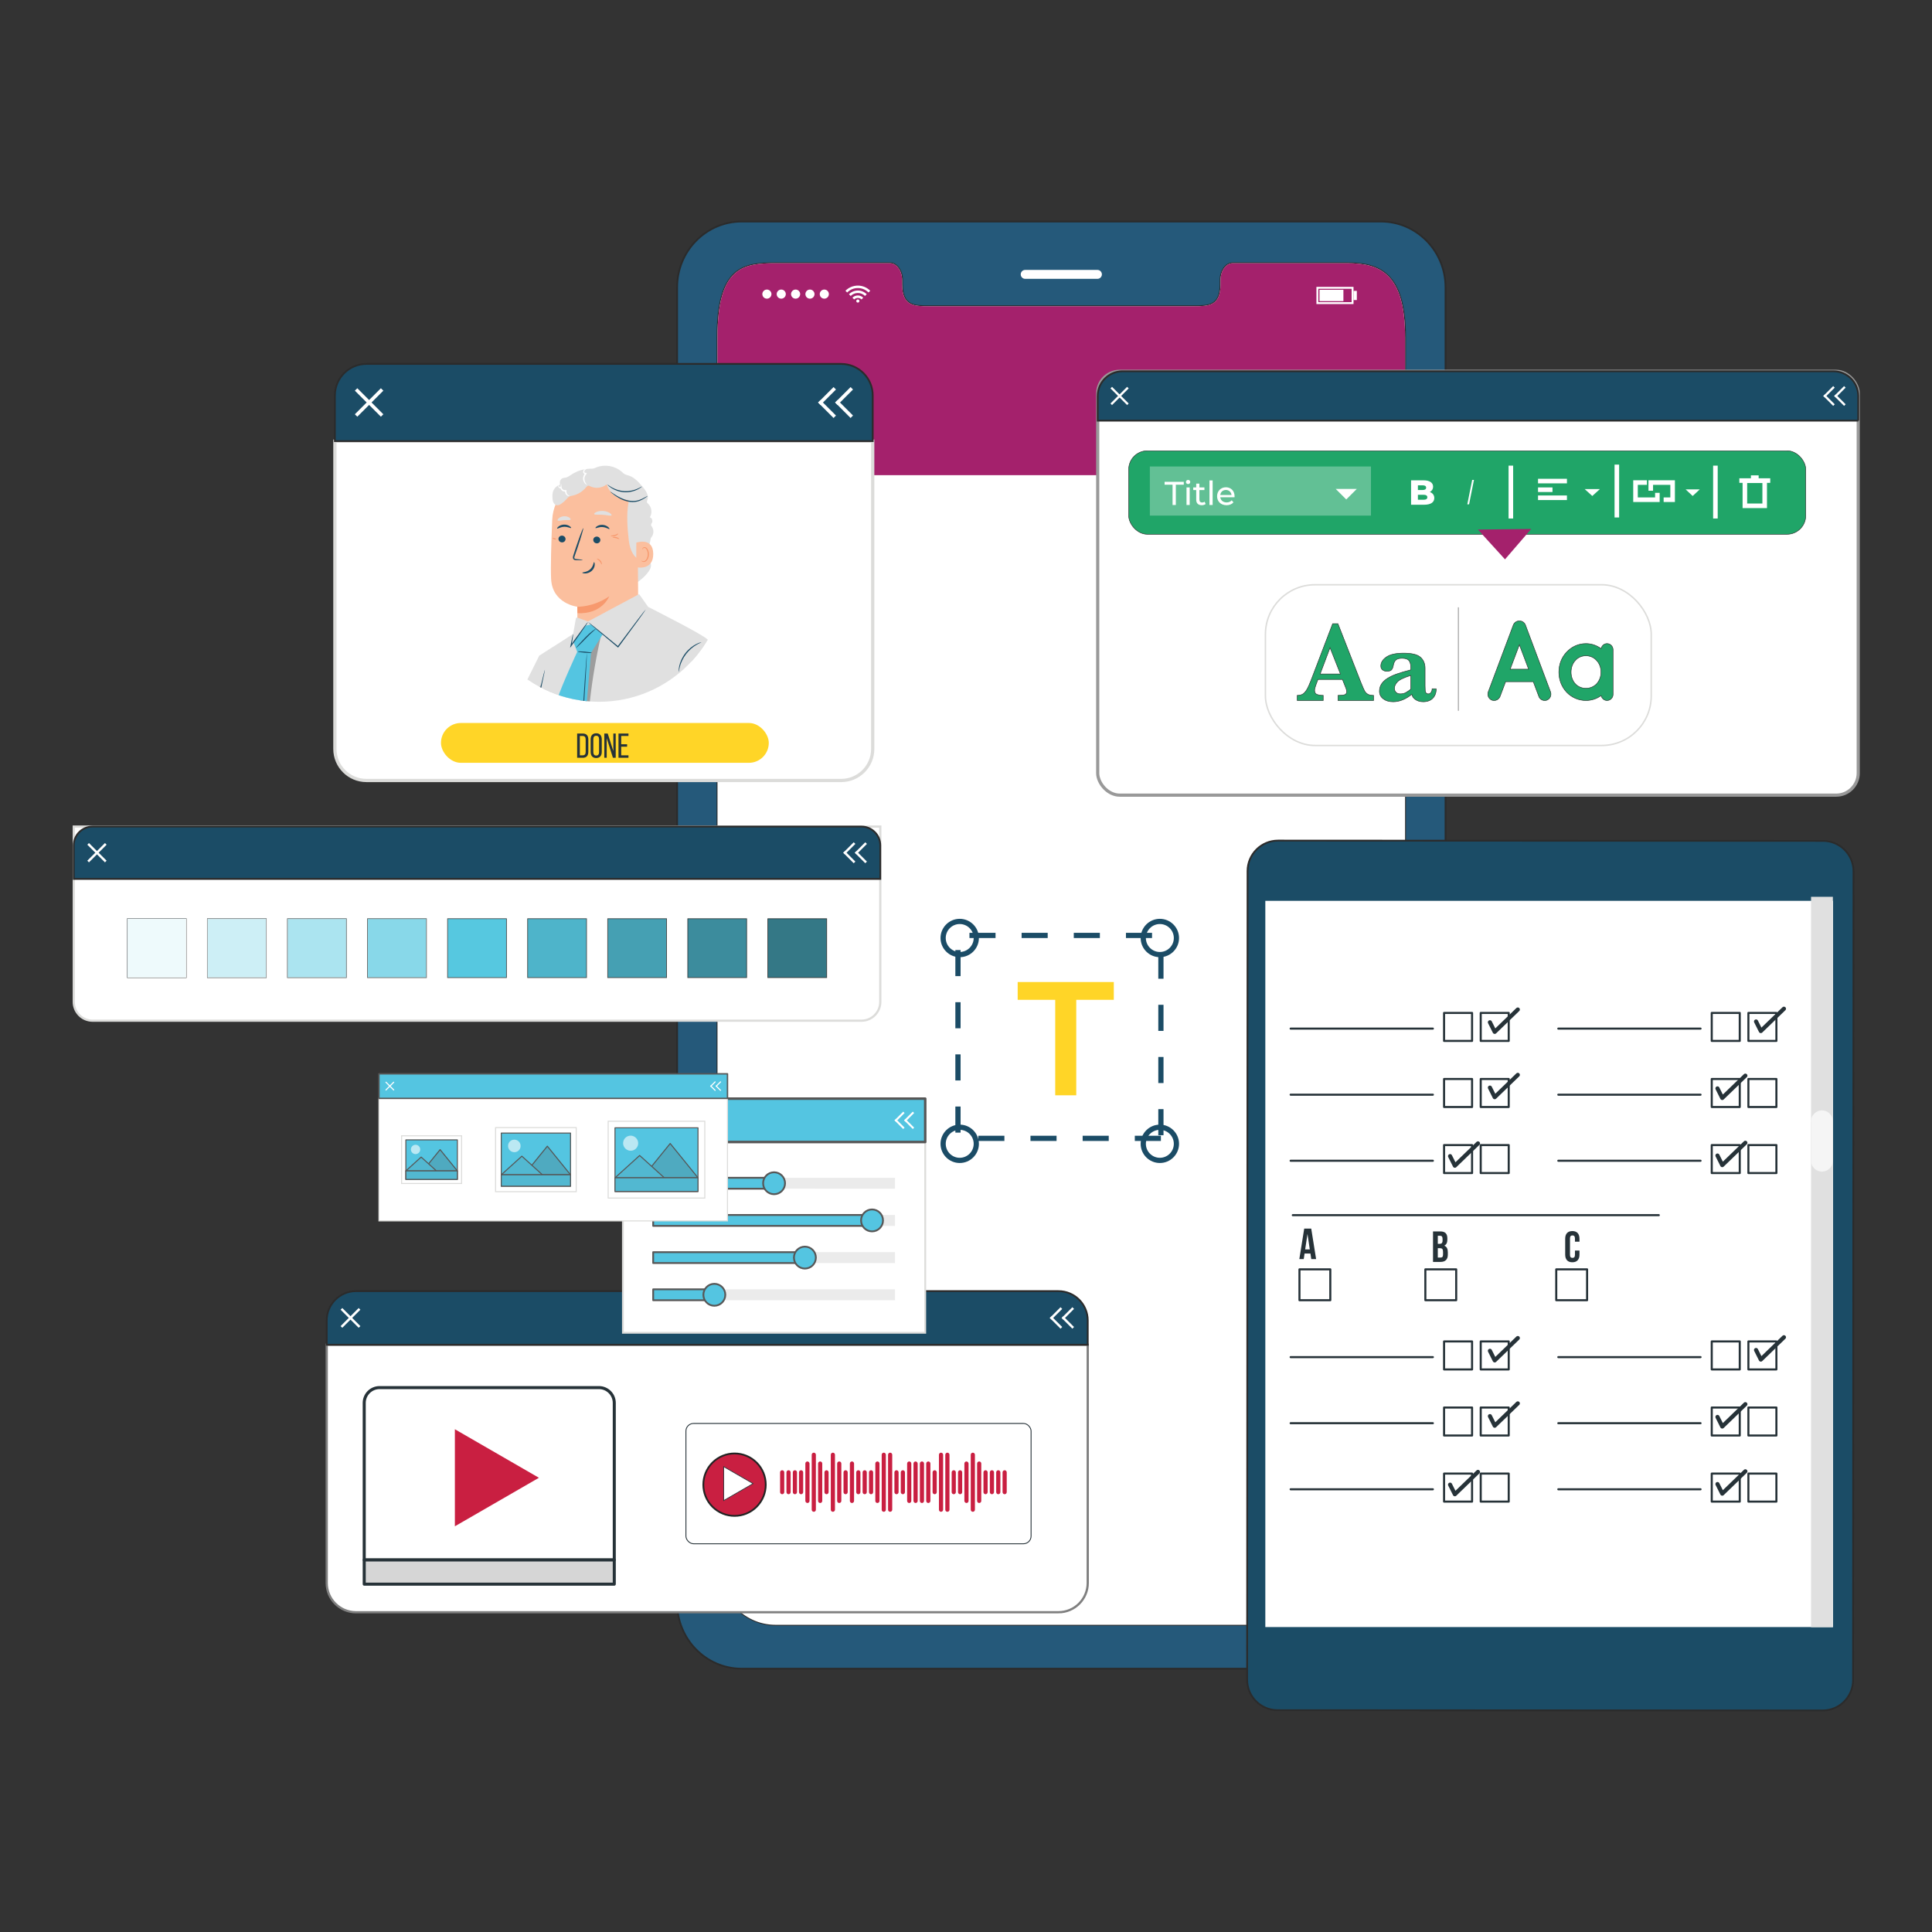 <svg xmlns="http://www.w3.org/2000/svg" viewBox="0 0 1000 1000">
  <rect x="0" y="0" width="1000" height="1000" fill="#333333" stroke="none"/>
  <defs>
    <clipPath id="a">
      <circle cx="310.077" cy="297.983" r="65.258" fill="none"/>
    </clipPath>
  </defs>
  <path fill="#25597a" stroke="#2b2b2b" stroke-miterlimit="10" stroke-width=".923" d="M714.708 114.658H383.935c-18.47 0-33.457 15.241-33.457 34.083v680.897c0 18.802 14.987 34.083 33.457 34.083h330.773c18.47 0 33.496-15.281 33.496-34.083V148.741c0-18.842-15.026-34.083-33.496-34.083Zm12.561 693.928c0 17.922-13.422 32.42-29.974 32.42H401.387c-16.591 0-30.013-14.498-30.013-32.42V174.548c0-36.509 13.422-38.29 30.013-38.29h59.283c3.444 0 6.261 3.913 6.261 8.765v2.094c0 11.368 6.222 11.407 13.852 11.407h137.075c7.709 0 13.891-.039 13.891-11.407v-2.094c0-4.852 2.778-8.765 6.281-8.765h59.264c16.552 0 29.974 4.852 29.974 38.29v634.037Z"/>
  <path fill="#fff" d="M727.269 174.548v634.037c0 17.922-13.422 32.42-29.974 32.42H401.387c-16.591 0-30.013-14.498-30.013-32.42V174.548c0-36.509 13.422-38.29 30.013-38.29h59.283c3.444 0 6.261 3.913 6.261 8.765v2.094c0 11.368 6.222 11.407 13.852 11.407h137.075c7.709 0 13.891-.039 13.891-11.407v-2.094c0-4.852 2.778-8.765 6.281-8.765h59.264c16.552 0 29.974 4.852 29.974 38.29Z"/>
  <path fill="#a4216c" d="M727.269 174.548v71.403H371.374v-71.403c0-36.509 13.422-38.29 30.013-38.29h59.283c3.444 0 6.261 3.913 6.261 8.765v2.094c0 11.368 6.222 11.407 13.852 11.407h137.075c7.709 0 13.891-.039 13.891-11.407v-2.094c0-4.852 2.778-8.765 6.281-8.765h59.264c16.552 0 29.974 4.852 29.974 38.29Z"/>
  <g fill="#fff">
    <path d="M450.434 150.499c-.191.19-.382.379-.573.569-.108.108-.216.217-.325.326-1.539-1.493-3.37-2.289-5.515-2.29-2.145 0-3.976.794-5.527 2.296-.102-.106-.204-.216-.309-.323-.187-.19-.376-.379-.565-.568-.005-.005-.011-.007-.017-.01v-.014c.014-.012.029-.022.042-.034.241-.214.476-.436.724-.641.514-.424 1.077-.774 1.675-1.067.707-.347 1.445-.604 2.22-.746.366-.067.739-.102 1.109-.147.126-.015.946-.018.971-.016.252.019.505.03.756.057.699.076 1.377.245 2.036.486.478.175.936.391 1.378.644.466.268.906.572 1.315.921.206.176.403.362.605.544v.014Z"/>
    <path d="M440.312 153.194c-.303-.3-.599-.595-.905-.898 1.031-1.012 2.249-1.655 3.682-1.849 2.141-.29 3.979.361 5.538 1.836-.308.306-.606.604-.909.905-1.024-.994-2.257-1.531-3.702-1.53-1.443 0-2.673.537-3.705 1.536Z"/>
    <path d="M446.814 154.097c-.299.298-.597.597-.9.899-.522-.506-1.154-.787-1.897-.786-.741 0-1.372.279-1.897.791-.302-.301-.6-.6-.899-.898 1.432-1.501 4.009-1.62 5.594-.006Zm-1.984 1.718c0 .449-.364.813-.813.813s-.813-.364-.813-.813.364-.813.813-.813.813.364.813.813Zm-50.243-3.585c0-1.302 1.056-2.358 2.359-2.358s2.359 1.056 2.359 2.358-1.056 2.359-2.359 2.359-2.359-1.056-2.359-2.359Zm7.429 0c0-1.302 1.056-2.358 2.359-2.358s2.358 1.056 2.358 2.358-1.056 2.359-2.358 2.359-2.359-1.056-2.359-2.359Zm7.429 0c0-1.302 1.056-2.358 2.359-2.358s2.359 1.056 2.359 2.358-1.056 2.359-2.359 2.359-2.359-1.056-2.359-2.359Zm7.43 0c0-1.302 1.056-2.358 2.358-2.358s2.359 1.056 2.359 2.358-1.056 2.359-2.359 2.359-2.358-1.056-2.358-2.359Zm7.429 0c0-1.302 1.056-2.358 2.359-2.358s2.358 1.056 2.358 2.358-1.056 2.359-2.358 2.359-2.359-1.056-2.359-2.359Zm276.273 5.148h-19.201v-8.894h19.201v8.894Zm-18.222-.978h17.244v-6.938h-17.244v6.938Z"/>
    <path d="M682.969 149.995h12.377v5.873h-12.377zm17.62.557h1.708v4.758h-1.708z"/>
  </g>
  <path fill="#fff" d="M568.028 144.326h-37.39c-1.276 0-2.31-1.034-2.31-2.31s1.034-2.309 2.31-2.309h37.39c1.276 0 2.31 1.034 2.31 2.309 0 1.276-1.034 2.31-2.31 2.31Z"/>
  <path fill="#1b4c66" d="M600.881 590.561H587.38v-2.7h13.501v2.7Zm-27.002 0h-13.501v-2.7h13.501v2.7Zm-27.002 0h-13.501v-2.7h13.501v2.7Zm-27.002 0h-13.501v-2.7h13.501v2.7Zm82.356-2.972h-2.7v-13.501h2.7v13.501Zm-105.039-1.347h-2.7v-13.501h2.7v13.501Zm105.039-25.655h-2.7v-13.501h2.7v13.501Zm-105.039-1.347h-2.7v-13.501h2.7v13.501Zm105.039-25.655h-2.7v-13.501h2.7v13.501Zm-105.039-1.347h-2.7v-13.501h2.7v13.501Zm105.039-25.655h-2.7v-13.501h2.7v13.501Zm-105.039-1.347h-2.7v-13.501h2.7v13.501Zm99.098-19.712h-13.501v-2.7h13.501v2.7Zm-27.002 0h-13.501v-2.7h13.501v2.7Zm-27.005 0h-13.498v-2.7h13.498v2.7Zm-26.999 0h-13.501v-2.7h13.501v2.7Z"/>
  <path fill="#1b4c66" d="M496.747 495.446c-5.477 0-9.933-4.456-9.933-9.933s4.456-9.933 9.933-9.933 9.933 4.456 9.933 9.933-4.456 9.933-9.933 9.933Zm0-17.166c-3.987 0-7.233 3.245-7.233 7.233s3.246 7.233 7.233 7.233 7.233-3.245 7.233-7.233-3.246-7.233-7.233-7.233Zm103.59 17.166c-5.477 0-9.933-4.456-9.933-9.933s4.456-9.933 9.933-9.933 9.933 4.456 9.933 9.933-4.456 9.933-9.933 9.933Zm0-17.166c-3.987 0-7.233 3.245-7.233 7.233s3.246 7.233 7.233 7.233 7.233-3.245 7.233-7.233-3.246-7.233-7.233-7.233Zm-103.59 123.691c-5.477 0-9.933-4.456-9.933-9.933s4.456-9.933 9.933-9.933 9.933 4.456 9.933 9.933-4.456 9.933-9.933 9.933Zm0-17.167c-3.987 0-7.233 3.246-7.233 7.233s3.246 7.233 7.233 7.233 7.233-3.246 7.233-7.233-3.246-7.233-7.233-7.233Zm103.59 17.167c-5.477 0-9.933-4.456-9.933-9.933s4.456-9.933 9.933-9.933 9.933 4.456 9.933 9.933-4.456 9.933-9.933 9.933Zm0-17.167c-3.987 0-7.233 3.246-7.233 7.233s3.246 7.233 7.233 7.233 7.233-3.246 7.233-7.233-3.246-7.233-7.233-7.233Z"/>
  <path fill="#ffd527" d="M546.181 517.508h-19.434v-9.216h49.756v9.216h-19.434v49.418h-10.888v-49.418Z"/>
  <rect width="393.649" height="219.385" x="568.17" y="192.184" fill="#fff" stroke="#999" stroke-miterlimit="10" stroke-width="1.633" rx="11.415" ry="11.415"/>
  <path fill="#1b4c66" stroke="#2b2b2b" stroke-miterlimit="10" stroke-width=".923" d="M961.819 217.733H568.17v-12.775c0-7.055 5.719-12.774 12.774-12.774h368.1c7.055 0 12.774 5.719 12.774 12.774v12.775Z"/>
  <g fill="#fff">
    <path d="m583.396 209.651-8.617-8.617.81-.806 8.617 8.618-.81.805z"/>
    <path d="m575.589 209.651-.81-.805 8.617-8.618.81.806-8.617 8.617zm368.154-4.688.806-.806 5.114 5.116-.806.806z"/>
    <path d="m943.736 204.954 5.114-5.115.806.805-5.114 5.115zm5.646.01.806-.806 5.114 5.116-.806.806z"/>
    <path d="m949.379 204.958 5.112-5.117.806.806-5.112 5.117z"/>
  </g>
  <g stroke-miterlimit="10">
    <rect width="199.695" height="83.194" x="654.984" y="302.664" fill="#fff" stroke="#dcdcda" stroke-width=".751" rx="25.67" ry="25.67"/>
    <path fill="#20a568" stroke="#2b2b2b" stroke-width=".264" d="M710.945 362.579h-18.381v-2.647c1.552 0 2.684-.109 3.394-.331.709-.22 1.064-.742 1.064-1.567 0-.575-.115-1.161-.345-1.755l-1.841-4.602h-12.657l-.949 2.53c-.537 1.42-.804 2.446-.804 3.079 0 1.151.445 1.879 1.337 2.185.892.308 1.932.46 3.122.46v2.647h-13.434v-2.647c1.073 0 1.985-.201 2.732-.603.748-.403 1.463-1.165 2.144-2.287.68-1.122 1.414-2.709 2.201-4.76l11.247-29.457h2.733l11.88 30.376c.863 2.149 1.496 3.601 1.897 4.359.403.758.96 1.342 1.669 1.755.709.412 1.706.617 2.992.617v2.647ZM693.8 348.857l-5.379-13.606-5.12 13.606H693.8Zm49.593 7.652c0 1.457-.298 2.699-.892 3.725-.594 1.027-1.395 1.784-2.401 2.273-1.007.489-2.144.734-3.409.734-1.611 0-2.953-.378-4.027-1.136-1.075-.757-1.716-1.663-1.928-2.718-3.202 2.569-6.425 3.854-9.666 3.854-2.07 0-3.768-.503-5.091-1.511-1.323-1.007-1.984-2.335-1.984-3.984 0-1.362.354-2.594 1.063-3.697.709-1.102 1.751-2.084 3.122-2.948 1.371-.863 3.005-1.626 4.904-2.287 1.899-.662 4.267-1.357 7.105-2.086v-1.639c0-1.362-.321-2.431-.964-3.208-.643-.777-1.827-1.165-3.552-1.165-1.477 0-2.542.308-3.194.921-.652.614-1.083 1.544-1.295 2.791-.152.882-.436 1.606-.847 2.172-.413.565-1.272.847-2.575.847-.806 0-1.515-.23-2.129-.691-.613-.459-.921-1.139-.921-2.041 0-1.784.968-3.338 2.906-4.66 1.936-1.323 4.909-1.985 8.918-1.985 4.218 0 7.12.709 8.701 2.129 1.583 1.418 2.374 3.317 2.374 5.695v9.089c0 1.151.029 1.995.086 2.532.058.537.216.945.475 1.223.259.278.666.417 1.223.417.498 0 .934-.259 1.308-.777s.561-1.141.561-1.87h2.129Zm-13.204.231v-7.134c-3.644 1.151-5.959 2.277-6.947 3.381-.988 1.102-1.482 2.181-1.482 3.235 0 .882.269 1.592.806 2.129.537.537 1.295.806 2.273.806 1.055 0 1.985-.222 2.79-.662.806-.442 1.659-1.026 2.561-1.755Zm63.429-3.882h-14.316l-2.887 7.659c-.529 1.296-1.768 2.061-3.063 2.061-.413 0-.767-.059-1.121-.177-1.708-.647-2.533-2.533-1.944-4.241l13.021-34.702c.529-1.296 1.826-2.121 3.122-2.061 1.355-.059 2.592.765 3.123 2.061l13.019 34.702c.59 1.708-.236 3.594-1.944 4.241-.295.118-.708.177-1.119.177-1.296 0-2.533-.765-3.005-2.061l-2.887-7.659Zm-2.416-6.481-4.772-12.667-4.772 12.667h9.544Zm43.714 1.532v11.546c0 1.709-1.414 3.123-3.123 3.123-1.531 0-2.71-1.119-3.063-2.533-2.238 1.591-4.89 2.533-7.836 2.533-4.007 0-7.482-1.65-10.016-4.301-2.533-2.709-4.007-6.363-4.007-10.368 0-4.065 1.473-7.718 4.007-10.37 2.533-2.71 6.009-4.419 10.016-4.419 2.946 0 5.598 1.003 7.836 2.592.352-1.472 1.532-2.592 3.063-2.592 1.709 0 3.123 1.414 3.123 3.182v11.607Zm-6.245 0c0-2.474-.885-4.596-2.298-6.07-1.414-1.59-3.418-2.415-5.48-2.415-2.12 0-4.124.826-5.48 2.415-1.414 1.473-2.238 3.595-2.238 6.07 0 2.415.824 4.536 2.238 6.068 1.355 1.473 3.359 2.298 5.48 2.298 2.062 0 4.066-.824 5.48-2.298 1.413-1.532 2.298-3.653 2.298-6.068Z"/>
    <path fill="#56c8e0" stroke="#484847" stroke-width=".26" d="M754.831 314.348v53.557"/>
  </g>
  <rect width="350.444" height="43.215" x="584.206" y="233.32" fill="#20a568" stroke="#2b2b2b" stroke-miterlimit="10" stroke-width=".264" rx="9.684" ry="9.684"/>
  <path fill="#fff" d="M595.162 241.447h114.441v25.431H595.162z" opacity=".3"/>
  <path fill="#fff" d="M606.912 250.88h-4.117v-1.493h9.932v1.493h-4.117v10.514h-1.698V250.88Zm6.929-1.39c0-.6.479-1.08 1.114-1.08s1.116.463 1.116 1.046c0 .618-.463 1.098-1.116 1.098-.634 0-1.114-.462-1.114-1.063Zm.292 2.813h1.646v9.091h-1.646v-9.091Zm9.895 8.559c-.498.428-1.253.635-1.989.635-1.836 0-2.883-1.012-2.883-2.847v-4.99h-1.542v-1.356h1.542v-1.989h1.647v1.989h2.608v1.356h-2.608v4.922c0 .977.516 1.526 1.424 1.526.482 0 .943-.154 1.288-.428l.514 1.183Zm1.987-12.195h1.646v12.726h-1.646v-12.726Zm12.966 8.73h-7.376c.206 1.594 1.494 2.659 3.293 2.659 1.065 0 1.957-.36 2.624-1.098l.91 1.063c-.822.96-2.075 1.475-3.585 1.475-2.932 0-4.889-1.938-4.889-4.648 0-2.693 1.938-4.631 4.562-4.631s4.495 1.887 4.495 4.682c0 .138-.018.343-.035.498Zm-7.376-1.183h5.831c-.171-1.527-1.32-2.608-2.916-2.608-1.577 0-2.744 1.064-2.916 2.608Zm59.768-3.141h10.899l-5.449 5.449-5.45-5.449zm51.016 4.71c0 2.185-1.806 3.467-5.201 3.467h-6.825v-12.639h6.463c3.323 0 4.949 1.355 4.949 3.304 0 1.21-.614 2.185-1.697 2.744 1.426.506 2.311 1.59 2.311 3.124Zm-8.487-6.591v2.438h2.457c1.19 0 1.804-.415 1.804-1.227 0-.794-.614-1.21-1.804-1.21h-2.457Zm4.875 6.194c0-.867-.649-1.282-1.876-1.282h-2.999v2.564h2.999c1.227 0 1.876-.416 1.876-1.282Zm23.22-8.98h.922l-2.529 12.639h-.919l2.526-12.639Zm18.834-7.378h2.371v27.356h-2.371zm54.854-.544h2.371v27.356h-2.371zm51.023.544h2.371v27.356h-2.371zm-90.63 6.795h14.965v2.371h-14.965zm0 8.63h14.965v2.371h-14.965zm0-4.164h7.482v2.371h-7.482zm24.141.851h7.903l-3.951 3.576-3.952-3.576zm38.818 6.695h-13.689v-11.243h7.091v2.371h-4.719v6.5h8.945V255.1h2.372v4.735z"/>
  <path fill="#fff" d="M866.931 259.835h-5.836v-2.372h3.465v-6.5h-8.946v3.028h-2.371v-5.399h13.688v11.243zm5.544-6.515h7.305l-3.652 3.395-3.653-3.395z"/>
  <g fill="#fff">
    <path d="M914.587 262.99h-12.625v-15.351h12.625v15.351Zm-10.254-2.371h7.883v-10.608h-7.883v10.608Z"/>
    <path d="M906.275 246.043h4v2.619h-4z"/>
    <path d="M900.278 247.558h15.995v2.371h-15.995z"/>
  </g>
  <path fill="#a4216c" d="m764.949 274.094 14.034 15.423 13.572-15.726-27.606.303z"/>
  <path fill="#1b4c66" stroke="#2b2b2b" stroke-miterlimit="10" stroke-width=".923" d="m943.355 885.342-282.06-.149c-8.722-.004-15.789-7.079-15.784-15.8l.221-418.524c.004-8.722 7.079-15.788 15.8-15.784l282.06.149c8.722.005 15.789 7.079 15.785 15.801l-.221 418.522c-.005 8.722-7.079 15.79-15.802 15.785Z"/>
  <path fill="#fff" d="M654.929 466.268h293.864v375.894H654.929z"/>
  <path fill="#1b4c66" d="M814.372 862.655c-.003 6.646-5.394 12.032-12.041 12.028-6.647-.003-12.032-5.394-12.028-12.041.004-6.646 5.394-12.032 12.041-12.028 6.646.004 12.032 5.395 12.028 12.041Z"/>
  <rect width="94.466" height="4.972" x="755.322" y="448.122" fill="#1b4c66" rx="1.361" ry="1.361"/>
  <circle cx="668.017" cy="479.405" r="3.971" fill="#fff"/>
  <circle cx="680.845" cy="479.405" r="3.971" fill="#fff"/>
  <path fill="#fff" d="M697.643 479.405c0 2.193-1.778 3.971-3.971 3.971s-3.971-1.778-3.971-3.971 1.778-3.971 3.971-3.971 3.971 1.778 3.971 3.971Zm104.822 13.794h76.656v34.561h-76.656z"/>
  <path fill="#e0e0e0" d="M937.4 464.184h11.295v378.055H937.4z"/>
  <path fill="#f5f5f5" d="M943.047 606.448c-3.153 0-5.71-2.556-5.71-5.71v-20.305c0-3.154 2.556-5.71 5.71-5.71s5.71 2.556 5.71 5.71v20.305c0 3.153-2.556 5.71-5.71 5.71Z"/>
  <path fill="#e0e0e0" d="M943.047 606.476c-3.165 0-5.739-2.574-5.739-5.738v-20.305c0-3.164 2.574-5.738 5.739-5.738s5.739 2.574 5.739 5.738v20.305c0 3.164-2.574 5.738-5.739 5.738Zm0-31.726c-3.133 0-5.682 2.549-5.682 5.682v20.305c0 3.133 2.549 5.682 5.682 5.682s5.682-2.549 5.682-5.682v-20.305c0-3.133-2.549-5.682-5.682-5.682Z"/>
  <g stroke="#263238" stroke-linecap="round" stroke-linejoin="round">
    <path fill="#fff" stroke-width="1.069" d="M900.491 538.775h-14.493v-14.493h14.493zm18.971 0h-14.493v-14.493h14.493zm-39.261-6.376h-73.622m93.912 40.579h-14.493v-14.493h14.493zm18.971 0h-14.493v-14.493h14.493zm-39.261-6.377h-73.622m93.912 40.58h-14.493v-14.493h14.493zm18.971 0h-14.493v-14.493h14.493zm-39.261-6.377h-73.622m-44.638-62.029h-14.493v-14.493h14.493zm18.972 0H766.42v-14.493h14.493zm-39.261-6.376h-73.623m93.912 40.579h-14.493v-14.493h14.493zm18.972 0H766.42v-14.493h14.493zm-39.261-6.377h-73.623m93.912 40.58h-14.493v-14.493h14.493zm18.972 0H766.42v-14.493h14.493zm-39.261-6.377h-73.623m4.569 56.211h15.967v15.967h-15.967zm65.162 0h15.967v15.967H737.76zm67.752 0h15.967v15.967h-15.967z"/>
    <path fill="none" stroke-width="2.137" d="m771.181 529.133 2.474 4.949 11.96-11.548m-14.434 40.417 2.474 4.949 11.96-11.547M750.56 598.42l2.474 4.949 11.96-11.548m143.935-63.101 2.475 4.949 11.96-11.547m-34.399 41.242 2.474 4.949 11.96-11.548m-14.434 41.349 2.474 4.949 11.96-11.548"/>
  </g>
  <g stroke="#263238" stroke-linecap="round" stroke-linejoin="round">
    <path fill="#fff" stroke-width="1.069" d="M900.491 708.819h-14.493v-14.493h14.493zm18.971 0h-14.493v-14.493h14.493zm-39.261-6.377h-73.622m93.912 40.58h-14.493v-14.493h14.493zm18.971 0h-14.493v-14.493h14.493zm-39.261-6.377h-73.622m93.912 40.579h-14.493v-14.493h14.493zm18.971 0h-14.493v-14.493h14.493zm-39.261-6.376h-73.622m-44.638-62.029h-14.493v-14.493h14.493zm18.972 0H766.42v-14.493h14.493zm-39.261-6.377h-73.623m93.912 40.58h-14.493v-14.493h14.493zm18.972 0H766.42v-14.493h14.493zm-39.261-6.377h-73.623m93.912 40.579h-14.493v-14.493h14.493zm18.972 0H766.42v-14.493h14.493zm-39.261-6.376h-73.623"/>
    <path fill="none" stroke-width="2.137" d="m771.181 699.176 2.474 4.95 11.96-11.548m-14.434 40.417 2.474 4.949 11.96-11.548m-35.055 42.067 2.474 4.949 11.96-11.548m143.935-63.1 2.475 4.949 11.96-11.548m-34.399 41.242 2.474 4.95 11.96-11.548m-14.434 41.348 2.474 4.949 11.96-11.547"/>
  </g>
  <path fill="#263238" d="M681.216 651.7h-2.504l-.428-2.865h-3.044l-.428 2.865h-2.278l2.526-15.788h3.631l2.526 15.788Zm-5.661-5.008h2.391l-1.196-7.984-1.195 7.984Zm73.594-5.683v.564c0 1.624-.496 2.661-1.602 3.18 1.331.519 1.849 1.714 1.849 3.383v1.286c0 2.435-1.285 3.744-3.766 3.744h-3.902v-15.788h3.744c2.571 0 3.676 1.195 3.676 3.631Zm-4.94-1.376v4.172h.97c.925 0 1.489-.406 1.489-1.669v-.88c0-1.127-.383-1.623-1.263-1.623h-1.195Zm0 6.428v4.849h1.421c.834 0 1.285-.384 1.285-1.556v-1.376c0-1.466-.474-1.917-1.601-1.917h-1.105Zm73.329 1.218v2.097c0 2.527-1.264 3.97-3.699 3.97s-3.699-1.443-3.699-3.97v-8.209c0-2.526 1.263-3.97 3.699-3.97s3.699 1.443 3.699 3.97v1.533h-2.346v-1.691c0-1.128-.496-1.556-1.286-1.556s-1.285.428-1.285 1.556v8.526c0 1.128.496 1.534 1.285 1.534s1.286-.406 1.286-1.534v-2.255h2.346Z"/>
  <path fill="#fff" stroke="#263238" stroke-linecap="round" stroke-linejoin="round" stroke-width="1.069" d="M669.146 628.965h189.445"/>
  <path fill="#fff" stroke="#dcdcda" stroke-miterlimit="10" stroke-width="1.138" d="M445.884 528.313H47.934c-5.386 0-9.753-4.366-9.753-9.753v-90.73h417.455v90.73c0 5.386-4.366 9.753-9.753 9.753Z"/>
  <path fill="#1b4c66" stroke="#2b2b2b" stroke-miterlimit="10" stroke-width=".923" d="M455.637 454.924H38.181v-17.341c0-5.386 4.366-9.753 9.753-9.753h397.95c5.386 0 9.753 4.366 9.753 9.753v17.341Z"/>
  <g fill="#fff">
    <path d="m54.328 446.353-9.139-9.138.86-.855 9.138 9.139-.859.854z"/>
    <path d="m46.049 446.353-.86-.854 9.139-9.139.859.855-9.138 9.138zm390.414-4.972.854-.854 5.424 5.426-.854.854z"/>
    <path d="m436.463 441.373 5.423-5.425.854.854-5.423 5.425zm5.981.007.855-.855 5.424 5.426-.855.855z"/>
    <path d="m442.445 441.376 5.422-5.426.855.854-5.422 5.426z"/>
  </g>
  <path fill="#56c8e0" stroke="#484847" stroke-miterlimit="10" stroke-width=".349" d="M262.152 506.011h-30.486v-30.486h30.486zm41.438-30.486v30.486h-30.486v-30.486z"/>
  <path fill="#010101" d="M303.59 475.525v30.486h-30.486v-30.486z" opacity=".1"/>
  <path fill="#56c8e0" stroke="#484847" stroke-miterlimit="10" stroke-width=".349" d="M345.028 475.525v30.486h-30.486v-30.486z"/>
  <path fill="#010101" d="M345.028 475.525v30.486h-30.486v-30.486z" opacity=".2"/>
  <path fill="#56c8e0" stroke="#484847" stroke-miterlimit="10" stroke-width=".349" d="M386.465 475.525v30.486h-30.486v-30.486z"/>
  <path fill="#010101" d="M386.465 475.525v30.486h-30.486v-30.486z" opacity=".3"/>
  <path fill="#56c8e0" stroke="#484847" stroke-miterlimit="10" stroke-width=".349" d="M427.903 475.525v30.486h-30.486v-30.486z"/>
  <path fill="#010101" d="M427.903 475.525v30.486h-30.486v-30.486z" opacity=".4"/>
  <path fill="#56c8e0" stroke="#484847" stroke-miterlimit="10" stroke-width=".349" d="M190.228 506.011v-30.486h30.486v30.486z"/>
  <path fill="#fff" d="M190.228 506.011v-30.486h30.486v30.486z" opacity=".3"/>
  <path fill="#56c8e0" stroke="#484847" stroke-miterlimit="10" stroke-width=".349" d="M148.79 506.011v-30.486h30.486v30.486z"/>
  <path fill="#fff" d="M148.79 506.011v-30.486h30.486v30.486z" opacity=".5"/>
  <path fill="#56c8e0" stroke="#484847" stroke-miterlimit="10" stroke-width=".349" d="M107.352 506.011v-30.486h30.486v30.486z"/>
  <path fill="#fff" d="M107.352 506.011v-30.486h30.486v30.486z" opacity=".7"/>
  <path fill="#56c8e0" stroke="#484847" stroke-miterlimit="10" stroke-width=".349" d="M65.914 506.011v-30.486H96.4v30.486z"/>
  <path fill="#fff" d="M65.914 506.011v-30.486H96.4v30.486z" opacity=".9"/>
  <path fill="#fff" stroke="#7f7f7f" stroke-miterlimit="10" stroke-width="1.166" d="M547.844 834.496H184.279c-8.377 0-15.168-6.791-15.168-15.168V696.041h393.9v123.287c0 8.377-6.791 15.168-15.168 15.168Z"/>
  <path fill="#1b4c66" stroke="#2b2b2b" stroke-miterlimit="10" stroke-width=".923" d="M563.011 696.041h-393.9v-12.585c0-8.377 6.791-15.168 15.168-15.168h363.565c8.377 0 15.168 6.791 15.168 15.168v12.585Z"/>
  <g fill="#fff">
    <path d="m185.651 687.262-9.361-9.36.88-.876 9.361 9.361-.88.875z"/>
    <path d="m177.17 687.262-.88-.875 9.361-9.361.88.876-9.361 9.36zm366.202-5.096.876-.875 5.556 5.558-.876.875z"/>
    <path d="m543.372 682.165 5.556-5.556.875.875-5.556 5.556zm6.126.005.876-.875 5.555 5.557-.876.875z"/>
    <path d="m549.5 682.164 5.554-5.558.876.875-5.554 5.558z"/>
  </g>
  <path fill="#fff" stroke="#263238" stroke-linecap="round" stroke-linejoin="round" stroke-width="1.574" d="M196.457 718.216h113.555c4.38 0 7.936 3.556 7.936 7.936v81.264H188.52v-81.264c0-4.38 3.556-7.936 7.936-7.936Z"/>
  <path fill="#d6d6d6" stroke="#263238" stroke-linecap="round" stroke-linejoin="round" stroke-width="1.574" d="M188.521 807.417h129.428v12.538H188.521z"/>
  <path fill="#c91f41" d="m278.947 764.894-43.505-25.118v50.235l43.505-25.117z"/>
  <rect width="178.651" height="62.275" x="355.034" y="736.773" fill="#fff" stroke="#263238" stroke-miterlimit="10" stroke-width=".455" rx="3.948" ry="3.948"/>
  <g fill="#c91f41">
    <path d="M414.637 760.995c-.596 0-1.079.483-1.079 1.079v10.25c0 .596.483 1.079 1.079 1.079s1.079-.483 1.079-1.079v-10.25c0-.596-.483-1.079-1.079-1.079Zm13.17 0c-.596 0-1.079.483-1.079 1.079v10.25c0 .596.483 1.079 1.079 1.079s1.079-.483 1.079-1.079v-10.25c0-.596-.483-1.079-1.079-1.079Zm9.878 0c-.596 0-1.079.483-1.079 1.079v10.25c0 .596.483 1.079 1.079 1.079s1.079-.483 1.079-1.079v-10.25c0-.596-.483-1.079-1.079-1.079Zm6.585 0c-.596 0-1.079.483-1.079 1.079v10.25c0 .596.483 1.079 1.079 1.079s1.079-.483 1.079-1.079v-10.25c0-.596-.483-1.079-1.079-1.079Zm3.293 0c-.596 0-1.079.483-1.079 1.079v10.25c0 .596.483 1.079 1.079 1.079s1.079-.483 1.079-1.079v-10.25c0-.596-.483-1.079-1.079-1.079Zm16.463 0c-.596 0-1.079.483-1.079 1.079v10.25c0 .596.483 1.079 1.079 1.079s1.079-.483 1.079-1.079v-10.25c0-.596-.483-1.079-1.079-1.079Zm19.756 0c-.596 0-1.079.483-1.079 1.079v10.25c0 .596.483 1.079 1.079 1.079s1.079-.483 1.079-1.079v-10.25c0-.596-.483-1.079-1.079-1.079Zm9.878 0c-.596 0-1.079.483-1.079 1.079v10.25c0 .596.483 1.079 1.079 1.079s1.079-.483 1.079-1.079v-10.25c0-.596-.483-1.079-1.079-1.079Zm3.292 0c-.596 0-1.079.483-1.079 1.079v10.25c0 .596.483 1.079 1.079 1.079s1.079-.483 1.079-1.079v-10.25c0-.596-.483-1.079-1.079-1.079Zm13.171 0c-.596 0-1.079.483-1.079 1.079v10.25c0 .596.483 1.079 1.079 1.079s1.079-.483 1.079-1.079v-10.25c0-.596-.483-1.079-1.079-1.079Zm3.293 0c-.596 0-1.079.483-1.079 1.079v10.25c0 .596.483 1.079 1.079 1.079s1.079-.483 1.079-1.079v-10.25c0-.596-.483-1.079-1.079-1.079Zm3.292 0c-.596 0-1.079.483-1.079 1.079v10.25c0 .596.483 1.079 1.079 1.079s1.079-.483 1.079-1.079v-10.25c0-.596-.483-1.079-1.079-1.079Zm3.293 0c-.596 0-1.079.483-1.079 1.079v10.25c0 .596.483 1.079 1.079 1.079s1.079-.483 1.079-1.079v-10.25c0-.596-.483-1.079-1.079-1.079Zm-115.147 0c-.596 0-1.079.483-1.079 1.079v10.25c0 .596.483 1.079 1.079 1.079s1.079-.483 1.079-1.079v-10.25c0-.596-.483-1.079-1.079-1.079Zm3.293 0c-.596 0-1.079.483-1.079 1.079v10.25c0 .596.483 1.079 1.079 1.079s1.079-.483 1.079-1.079v-10.25c0-.596-.483-1.079-1.079-1.079Zm3.293 0c-.596 0-1.079.483-1.079 1.079v10.25c0 .596.483 1.079 1.079 1.079s1.079-.483 1.079-1.079v-10.25c0-.596-.483-1.079-1.079-1.079Zm55.879 0c-.596 0-1.079.483-1.079 1.079v10.25c0 .596.483 1.079 1.079 1.079s1.079-.483 1.079-1.079v-10.25c0-.596-.483-1.079-1.079-1.079Zm-16.463 0c-.596 0-1.079.483-1.079 1.079v10.25c0 .596.483 1.079 1.079 1.079s1.079-.483 1.079-1.079v-10.25c0-.596-.483-1.079-1.079-1.079Z"/>
    <rect width="2.158" height="21.503" x="416.85" y="756.447" rx="1.079" ry="1.079"/>
    <path d="M424.515 756.447c-.596 0-1.079.483-1.079 1.079v19.345c0 .596.483 1.079 1.079 1.079s1.079-.483 1.079-1.079v-19.345c0-.596-.483-1.079-1.079-1.079Zm9.877 0c-.596 0-1.079.483-1.079 1.079v19.345c0 .596.483 1.079 1.079 1.079s1.079-.483 1.079-1.079v-19.345c0-.596-.483-1.079-1.079-1.079Zm6.586 0c-.596 0-1.079.483-1.079 1.079v19.345c0 .596.483 1.079 1.079 1.079s1.079-.483 1.079-1.079v-19.345c0-.596-.483-1.079-1.079-1.079Zm13.17 0c-.596 0-1.079.483-1.079 1.079v19.345c0 .596.483 1.079 1.079 1.079s1.079-.483 1.079-1.079v-19.345c0-.596-.483-1.079-1.079-1.079Zm16.463 0c-.596 0-1.079.483-1.079 1.079v19.345c0 .596.483 1.079 1.079 1.079s1.079-.483 1.079-1.079v-19.345c0-.596-.483-1.079-1.079-1.079Z"/>
    <rect width="2.158" height="21.503" x="472.825" y="756.447" rx="1.079" ry="1.079"/>
    <path d="M477.197 756.447c-.596 0-1.079.483-1.079 1.079v19.345c0 .596.483 1.079 1.079 1.079s1.079-.483 1.079-1.079v-19.345c0-.596-.483-1.079-1.079-1.079Zm3.292 0c-.596 0-1.079.483-1.079 1.079v19.345c0 .596.483 1.079 1.079 1.079s1.079-.483 1.079-1.079v-19.345c0-.596-.483-1.079-1.079-1.079Z"/>
    <rect width="2.158" height="21.503" x="499.166" y="756.447" rx="1.079" ry="1.079"/>
    <path d="M506.83 756.447c-.596 0-1.079.483-1.079 1.079v19.345c0 .596.483 1.079 1.079 1.079s1.079-.483 1.079-1.079v-19.345c0-.596-.483-1.079-1.079-1.079Zm-85.608-4.547c-.596 0-1.079.483-1.079 1.079v28.44c0 .596.483 1.079 1.079 1.079s1.079-.483 1.079-1.079v-28.44c0-.596-.483-1.079-1.079-1.079Zm9.878 0c-.596 0-1.079.483-1.079 1.079v28.44c0 .596.483 1.079 1.079 1.079s1.079-.483 1.079-1.079v-28.44c0-.596-.483-1.079-1.079-1.079Zm26.341 0c-.596 0-1.079.483-1.079 1.079v28.44c0 .596.483 1.079 1.079 1.079s1.079-.483 1.079-1.079v-28.44c0-.596-.483-1.079-1.079-1.079Zm3.292 0c-.596 0-1.079.483-1.079 1.079v28.44c0 .596.483 1.079 1.079 1.079s1.079-.483 1.079-1.079v-28.44c0-.596-.483-1.079-1.079-1.079Zm26.341 0c-.596 0-1.079.483-1.079 1.079v28.44c0 .596.483 1.079 1.079 1.079s1.079-.483 1.079-1.079v-28.44c0-.596-.483-1.079-1.079-1.079Zm3.293 0c-.596 0-1.079.483-1.079 1.079v28.44c0 .596.483 1.079 1.079 1.079s1.079-.483 1.079-1.079v-28.44c0-.596-.483-1.079-1.079-1.079Zm13.171 0c-.596 0-1.079.483-1.079 1.079v28.44c0 .596.483 1.079 1.079 1.079s1.079-.483 1.079-1.079v-28.44c0-.596-.483-1.079-1.079-1.079Z"/>
  </g>
  <g stroke-miterlimit="10">
    <circle cx="380.198" cy="768.467" r="16.152" fill="#c91f41" stroke="#232323" stroke-width=".923" transform="rotate(-45 380.199 768.468)"/>
    <path fill="#fff" stroke="#263238" stroke-width=".358" d="m389.777 767.911-15.203-8.778v17.555l15.203-8.777z"/>
  </g>
  <path fill="#fff" stroke="#dcdcda" stroke-miterlimit="10" stroke-width=".944" d="M322.421 591.109h156.475v98.734H322.421z"/>
  <path fill="#54c5e1" stroke="#575757" stroke-linecap="round" stroke-linejoin="round" stroke-width="1.294" d="M322.421 568.649h156.475v22.46H322.421z"/>
  <g fill="#fff">
    <path d="m335.806 584.004-7.575-7.575.712-.709 7.575 7.576-.712.708z"/>
    <path d="m328.943 584.004-.712-.708 7.575-7.576.712.709-7.575 7.575zm134.059-4.121.709-.708 4.496 4.498-.709.708z"/>
    <path d="m463.003 579.878 4.496-4.496.709.709-4.496 4.496zm4.958-.005.709-.708 4.496 4.498-.709.708z"/>
    <path d="m467.962 579.877 4.494-4.498.709.708-4.494 4.498z"/>
  </g>
  <path fill="#ebebeb" d="M338.085 609.618h125.148v5.648H338.085z"/>
  <path fill="#54c5e1" stroke="#575757" stroke-linecap="round" stroke-linejoin="round" stroke-width=".934" d="M338.085 609.618H401.4v5.648h-63.315z"/>
  <path fill="#54c5e1" stroke="#575757" stroke-linecap="round" stroke-linejoin="round" stroke-width=".934" d="M406.336 612.443c0 3.135-2.542 5.677-5.677 5.677s-5.677-2.542-5.677-5.677 2.542-5.677 5.677-5.677 5.677 2.542 5.677 5.677Z"/>
  <path fill="#ebebeb" d="M338.085 628.864h125.148v5.648H338.085z"/>
  <path fill="#54c5e1" stroke="#575757" stroke-linecap="round" stroke-linejoin="round" stroke-width=".934" d="M338.085 628.864h113.283v5.648H338.085z"/>
  <path fill="#54c5e1" stroke="#575757" stroke-linecap="round" stroke-linejoin="round" stroke-width=".934" d="M457.045 631.688c0 3.135-2.542 5.677-5.677 5.677s-5.677-2.542-5.677-5.677 2.542-5.677 5.677-5.677 5.677 2.542 5.677 5.677Z"/>
  <path fill="#ebebeb" d="M338.085 648.109h125.148v5.648H338.085z"/>
  <path fill="#54c5e1" stroke="#575757" stroke-linecap="round" stroke-linejoin="round" stroke-width=".934" d="M338.085 648.109h78.53v5.648h-78.53z"/>
  <path fill="#54c5e1" stroke="#575757" stroke-linecap="round" stroke-linejoin="round" stroke-width=".934" d="M422.292 650.933c0 3.135-2.542 5.677-5.677 5.677s-5.677-2.542-5.677-5.677 2.542-5.677 5.677-5.677 5.677 2.542 5.677 5.677Z"/>
  <path fill="#ebebeb" d="M338.085 667.355h125.148v5.648H338.085z"/>
  <path fill="#54c5e1" stroke="#575757" stroke-linecap="round" stroke-linejoin="round" stroke-width=".934" d="M338.085 667.355h31.658v5.648h-31.658z"/>
  <path fill="#54c5e1" stroke="#575757" stroke-linecap="round" stroke-linejoin="round" stroke-width=".934" d="M375.42 670.179c0 3.135-2.542 5.677-5.677 5.677s-5.677-2.542-5.677-5.677 2.542-5.677 5.677-5.677 5.677 2.542 5.677 5.677Z"/>
  <path fill="#fff" stroke="#dcdcda" stroke-miterlimit="10" stroke-width=".534" d="M196.14 568.524h180.405v63.412H196.14z"/>
  <path fill="#54c5e1" stroke="#575757" stroke-linecap="round" stroke-linejoin="round" stroke-width=".732" d="M196.14 555.813h180.405v12.711H196.14z"/>
  <g fill="#fff">
    <path d="m203.715 564.503-4.287-4.287.403-.401 4.287 4.287-.403.401z"/>
    <path d="m199.831 564.503-.403-.401 4.287-4.287.403.401-4.287 4.287zm167.718-2.333.401-.401 2.544 2.545-.401.401z"/>
    <path d="m367.55 562.168 2.545-2.545.401.401-2.545 2.545zm2.806.004.401-.401 2.544 2.545-.401.401z"/>
    <path d="m370.357 562.167 2.543-2.545.401.401-2.543 2.545z"/>
  </g>
  <path fill="#fff" stroke="#dcdcda" stroke-miterlimit="10" stroke-width=".534" d="M238.917 612.569h-31.042v-24.678h31.042z"/>
  <path fill="#54c5e1" stroke="#575757" stroke-linecap="round" stroke-linejoin="round" stroke-width=".529" d="M236.729 610.459h-26.666v-20.46h26.666z"/>
  <path fill="#fff" d="M212.717 594.474c-.323 1.705 1.144 3.173 2.849 2.849.953-.181 1.721-.949 1.902-1.902.323-1.705-1.144-3.172-2.849-2.849-.953.181-1.721.949-1.902 1.902Z" opacity=".6"/>
  <path fill="#54c5e1" stroke="#575757" stroke-linecap="round" stroke-linejoin="round" stroke-width=".529" d="M218.86 606.051h17.869l-8.934-11.011-8.935 11.011z"/>
  <path fill="#404040" d="M218.86 606.051h17.869l-8.934-11.011-8.935 11.011z" opacity=".2"/>
  <path fill="#54c5e1" stroke="#575757" stroke-linecap="round" stroke-linejoin="round" stroke-width=".529" d="M210.063 606.061h15.846l-7.923-7.17-7.923 7.17z"/>
  <path fill="#404040" d="M210.063 606.061h15.846l-7.923-7.17-7.923 7.17z" opacity=".1"/>
  <path fill="#54c5e1" stroke="#575757" stroke-linecap="round" stroke-linejoin="round" stroke-width=".529" d="M210.063 606.051h26.666v4.408h-26.666z"/>
  <path fill="#404040" d="M210.063 606.051h26.666v4.408h-26.666z" opacity=".1"/>
  <path fill="#fff" stroke="#dcdcda" stroke-miterlimit="10" stroke-width=".534" d="M298.245 616.817h-41.73v-33.175h41.73z"/>
  <path fill="#54c5e1" stroke="#575757" stroke-linecap="round" stroke-linejoin="round" stroke-width=".529" d="M295.304 613.981h-35.848v-27.504h35.848z"/>
  <path fill="#fff" d="M263.023 592.493c-.435 2.293 1.538 4.265 3.83 3.83 1.281-.243 2.314-1.276 2.556-2.557.434-2.292-1.538-4.265-3.83-3.83-1.281.243-2.314 1.276-2.556 2.556Z" opacity=".6"/>
  <path fill="#54c5e1" stroke="#575757" stroke-linecap="round" stroke-linejoin="round" stroke-width=".529" d="M271.282 608.056h24.021l-12.01-14.803-12.011 14.803z"/>
  <path fill="#404040" d="M271.282 608.056h24.021l-12.01-14.803-12.011 14.803z" opacity=".2"/>
  <path fill="#54c5e1" stroke="#575757" stroke-linecap="round" stroke-linejoin="round" stroke-width=".529" d="M259.455 608.069h21.303l-10.651-9.639-10.652 9.639z"/>
  <path fill="#404040" d="M259.455 608.069h21.303l-10.651-9.639-10.652 9.639z" opacity=".1"/>
  <path fill="#54c5e1" stroke="#575757" stroke-linecap="round" stroke-linejoin="round" stroke-width=".529" d="M259.455 608.056h35.848v5.926h-35.848z"/>
  <path fill="#404040" d="M259.455 608.056h35.848v5.926h-35.848z" opacity=".1"/>
  <path fill="#fff" stroke="#dcdcda" stroke-miterlimit="10" stroke-width=".534" d="M364.809 620.11h-50.013v-39.76h50.013z"/>
  <path fill="#54c5e1" stroke="#575757" stroke-linecap="round" stroke-linejoin="round" stroke-width=".529" d="M361.284 616.711H318.32v-32.964h42.964z"/>
  <path fill="#fff" d="M322.597 590.957c-.521 2.747 1.843 5.112 4.591 4.591 1.535-.291 2.773-1.529 3.064-3.064.521-2.747-1.843-5.111-4.591-4.591-1.535.291-2.773 1.529-3.064 3.064Z" opacity=".6"/>
  <path fill="#54c5e1" stroke="#575757" stroke-linecap="round" stroke-linejoin="round" stroke-width=".529" d="M332.495 609.609h28.789l-14.395-17.74-14.394 17.74z"/>
  <path fill="#404040" d="M332.495 609.609h28.789l-14.395-17.74-14.394 17.74z" opacity=".2"/>
  <path fill="#54c5e1" stroke="#575757" stroke-linecap="round" stroke-linejoin="round" stroke-width=".529" d="M318.321 609.625h25.531l-12.766-11.552-12.765 11.552z"/>
  <path fill="#404040" d="M318.321 609.625h25.531l-12.766-11.552-12.765 11.552z" opacity=".1"/>
  <path fill="#54c5e1" stroke="#575757" stroke-linecap="round" stroke-linejoin="round" stroke-width=".529" d="M318.321 609.609h42.964v7.102h-42.964z"/>
  <path fill="#404040" d="M318.321 609.609h42.964v7.102h-42.964z" opacity=".1"/>
  <path fill="#fff" stroke="#dcdcda" stroke-miterlimit="10" stroke-width="1.679" d="M435.389 403.978h-245.72c-9.018 0-16.329-7.311-16.329-16.329V228.325h278.378v159.324c0 9.018-7.311 16.329-16.329 16.329Z"/>
  <path fill="#1b4c66" stroke="#2b2b2b" stroke-miterlimit="10" stroke-width=".923" d="M451.718 228.325H173.34v-23.628c0-9.018 7.311-16.329 16.329-16.329h245.72c9.018 0 16.329 7.311 16.329 16.329v23.628Z"/>
  <g fill="#fff">
    <path d="m197.153 215.686-13.477-13.477 1.267-1.261 13.477 13.478-1.267 1.26z"/>
    <path d="m184.943 215.686-1.267-1.26 13.477-13.478 1.267 1.261-13.477 13.477zm238.5-7.338 1.26-1.26 7.999 8.002-1.26 1.26z"/>
    <path d="m423.443 208.346 7.999-7.999 1.26 1.26-7.999 7.999zm8.818-.004 1.26-1.26 7.999 8.001-1.26 1.26z"/>
    <path d="m432.264 208.347 7.995-8.002 1.261 1.26-7.995 8.002z"/>
  </g>
  <rect width="169.674" height="20.623" x="228.247" y="374.213" fill="#ffd527" rx="10.312" ry="10.312"/>
  <path fill="#263238" d="M301.67 379.673c1.954 0 2.85 1.184 2.85 3.12v6.329c0 1.919-.896 3.103-2.85 3.103h-2.941v-12.552h2.941Zm-.018 11.278c1.004 0 1.489-.627 1.489-1.775v-6.456c0-1.147-.484-1.775-1.506-1.775h-1.506v10.005h1.523Zm4.067-8.248c0-1.919.95-3.156 2.869-3.156 1.937 0 2.886 1.237 2.886 3.156v6.491c0 1.901-.95 3.156-2.886 3.156-1.919 0-2.869-1.255-2.869-3.156v-6.491Zm1.38 6.563c0 1.148.484 1.811 1.489 1.811 1.022 0 1.489-.663 1.489-1.811v-6.635c0-1.129-.467-1.811-1.489-1.811-1.004 0-1.489.681-1.489 1.811v6.635Zm6.937 2.958h-1.255v-12.552h1.775l2.905 9.073v-9.073h1.237v12.552h-1.453l-3.21-10.149v10.149Zm10.558-6.993v1.255h-3.066v4.465h3.765v1.273h-5.164v-12.552h5.164v1.273h-3.765v4.285h3.066Z"/>
  <g clip-path="url(#a)">
    <path fill="#54c5e1" d="m303.646 659.073 4.973 26.614s-25.381 13.992-24.941 19l51.948-7.788-6.046-41.785-25.934 3.96Z"/>
    <path d="m303.646 659.073 4.973 26.614s-25.381 13.992-24.941 19l51.948-7.788-6.046-41.785-25.934 3.96Z" opacity=".3"/>
    <path fill="#e0e0e0" d="M324.345 681.027c1.047.124 1.911 1.15 1.83 2.201-.081 1.051-1.117 1.939-2.166 1.833-1.049-.106-2.124-1.306-1.926-2.341.198-1.035 1.472-2.011 2.464-1.657"/>
    <path fill="#1b4c66" d="m335.626 696.899-.774-4.188-49.518 9.033s-2.162 1.353-1.656 2.943l51.948-7.788Zm-27.888-11.351c.046.252 1.332.177 2.702.806 1.387.593 2.195 1.595 2.413 1.46.226-.085-.379-1.544-2.052-2.276-1.665-.747-3.154-.214-3.064.01Zm-5.111 3.071c-.021.254 1.142.521 2.164 1.465 1.05.914 1.441 2.041 1.692 1.992.245.004.197-1.508-1.096-2.657-1.283-1.16-2.791-1.043-2.76-.8Zm-2.117 6.985c.239.019.402-1.301-.458-2.592-.851-1.298-2.129-1.667-2.204-1.439-.112.23.77.86 1.459 1.931.714 1.054.948 2.113 1.203 2.1Zm6.767-16.246c.141.215 1.252-.309 2.7-.427 1.446-.147 2.634.167 2.733-.07.119-.205-1.111-.981-2.815-.819-1.705.149-2.774 1.135-2.619 1.316Z"/>
    <path fill="#54c5e1" d="m320.608 665.438.478 27.07s-27.355 9.577-27.753 14.588l52.52.958.986-42.209-26.231-.407Z"/>
    <path fill="#e0e0e0" d="M337.368 690.529c1.012.296 1.693 1.452 1.439 2.475-.255 1.023-1.424 1.726-2.441 1.447-1.016-.278-1.877-1.641-1.509-2.629.367-.988 1.786-1.738 2.706-1.224"/>
    <path fill="#1b4c66" d="m345.853 708.055-.067-4.258-50.33.674s-2.357.975-2.122 2.626l52.52.958Zm-25.613-15.829c.004.257 1.284.396 2.531 1.244 1.269.815 1.899 1.938 2.137 1.841.237-.045-.117-1.586-1.645-2.585-1.518-1.013-3.074-.736-3.023-.499Zm-5.55 2.178c-.063.247 1.04.704 1.891 1.804.884 1.076 1.082 2.253 1.338 2.246.24.045.445-1.454-.639-2.802-1.072-1.358-2.579-1.492-2.589-1.248Zm-3.249 6.535c.232.059.612-1.216-.021-2.632-.623-1.421-1.822-1.997-1.934-1.786-.149.208.616.976 1.118 2.147.529 1.159.583 2.241.837 2.271Zm9.374-14.895c.103.236 1.286-.097 2.734.028 1.45.096 2.57.602 2.707.385.152-.183-.932-1.152-2.64-1.275-1.706-.136-2.924.658-2.802.862Zm36.84-230.787-.697 26.78-7.91 83.144s2.522 40.499 4.122 63.365c1.39 19.858-2.623 54.273-2.623 54.273l-33.423-.87-8.963-115.356-5.554-71.941-10.984-36.613 66.032-2.782Z"/>
    <path fill="#1b4c66" d="M274.941 459.936 272.94 570.08c-.107 5.543.798 11.058 2.671 16.276l28.714 79.993 1.417 5.28 20.094-4.307-13.9-210.112-37.067 1.514.072 1.213Z"/>
    <path fill="#25597a" stroke="#2b2b2b" stroke-miterlimit="10" stroke-width="1.354" d="M303.062 480.558c-.011 0-.019.177-.026.522-.003.377-.007.884-.012 1.532.004 1.384.009 3.361.015 5.89.002 5.115.148 12.515.391 21.656.533 18.279 1.758 43.518 3.97 71.314 2.166 27.81 4.703 52.921 6.562 71.09.949 9.055 1.717 16.395 2.253 21.51.276 2.51.491 4.472.642 5.845.077.641.137 1.144.182 1.518.045.341.073.516.083.515.011-.001.004-.178-.02-.522-.03-.376-.07-.881-.121-1.525-.124-1.376-.3-3.343-.525-5.859-.489-5.121-1.191-12.468-2.056-21.534-1.747-18.182-4.214-43.296-6.379-71.097-2.211-27.786-3.506-53.006-4.151-71.273-.299-9.135-.513-16.53-.589-21.642-.056-2.528-.101-4.504-.132-5.886-.021-.647-.038-1.154-.05-1.531-.015-.345-.028-.521-.038-.521Zm-1.75-14.172c-.025.949.725 1.739 1.675 1.764.95.025 1.739-.725 1.764-1.675.025-.95-.725-1.74-1.674-1.764-.95-.024-1.74.725-1.764 1.675Zm-27.12 12.853c.044.052 1.046-.684 2.414-2.148 1.368-1.459 3.044-3.702 4.375-6.466 1.322-2.769 2.021-5.481 2.301-7.461.285-1.984.231-3.226.163-3.227-.103-.007-.206 1.219-.597 3.151-.387 1.93-1.136 4.559-2.429 7.269-1.302 2.704-2.881 4.935-4.144 6.445-1.261 1.515-2.153 2.362-2.083 2.439Zm58.042-17.116c-.037.006-.018.446.108 1.231.124.785.385 1.912.864 3.257.935 2.678 2.941 6.244 6.297 9.088 3.358 2.844 7.206 4.237 10.001 4.719 1.405.251 2.56.324 3.355.317.796-.005 1.233-.058 1.232-.096.004-.118-1.761-.051-4.499-.653-2.72-.583-6.428-2.003-9.686-4.762-3.256-2.76-5.266-6.183-6.289-8.77-1.044-2.602-1.268-4.354-1.384-4.331Z"/>
    <path fill="#25597a" stroke="#2b2b2b" stroke-miterlimit="10" stroke-width="1.354" d="M274.87 458.723c.16.003.118 10.581-.093 23.625-.211 13.048-.512 23.621-.672 23.618-.16-.003-.118-10.579.093-23.627.211-13.044.512-23.618.672-23.616Zm81.937 20.754c-.083-.007-.025-1.411.078-3.675.104-2.265.238-5.392.316-8.847.076-3.457.08-6.587.078-8.854-.002-2.267.002-3.671.085-3.675.076-.003.217 1.396.324 3.665.108 2.269.168 5.409.092 8.876-.078 3.466-.277 6.6-.486 8.862-.208 2.262-.41 3.654-.486 3.647Z"/>
    <path fill="#fff" d="m199.95 310.893-2.187-2.927s-1.146-2.388-.609-3.461c.537-1.073 2.273-.449 2.273-.449l8.689 9.788-3.041 2.502-4.701-5.11"/>
    <path fill="#fbbf9e" d="m248.505 348.586-17.55-14.275s-1.014-2.674-2.685-3.356c-1.671-.681-3.156-3.158-3.279-4.767l-2.685-9.295c-.076-.991-2.461-6.272-3.315-6.781l-2.387-.441s-.791-3.986-2.61-4.495c-1.82-.508-7.465-.238-7.465-.238l-5.46 2.684s1.311 2.328 3.738 2.304c2.426-.024 4.855-.627 4.855-.627l1.416 4.338s.411 3.224-.134 4.561-1.313 1.881-1.313 1.881-2.697-3.517-3.823-5.535c-1.126-2.018-4.232-4.532-5.433-3.307-1.201 1.225 1.249 3.628 1.582 5.868l.383 2.885s2.054 3.566 2.264 4.197c.21.631 1.632 4.408 3.192 5.745 1.559 1.338 6.93 5.945 6.93 5.945l6.539 7.806c1.955 2.279 20.239 22.681 20.239 22.681l9.122-13.001-2.12-4.777Z"/>
    <path fill="#e0e0e0" d="M231.592 333.449c.196.704 5.4 5.254 5.4 5.254s13.139 10.059 16.045 13.57c2.906 3.511 14.75 9.841 14.75 9.841l11.327-22.761 17.533-11.173c3.905-3.923 15.019 3.37 15.019 3.37l-32.507 76.129-24.018-8.981-31.403-44.912-5.087-12.26 12.941-8.075Z"/>
    <path fill="#e0e0e0" d="m330.857 307.575 4.624 6.556s29.338 14.795 30.582 16.785c1.244 1.99-7.715 72.022-7.715 72.022l3.586 42.543-4.278 11.445-83.167 4.671c-1.301-.512-4.496-3.282-4.728-8.157-.177-3.718 2.792-7.556 2.764-10.01-.197-17.249 1.658-56.857 4.467-71.462 3.732-19.407 12.191-38.564 12.191-38.564l7.464-5.225 1.482-8.313 32.729-12.291Z"/>
    <path d="M360.011 435.395c-1.111-.862-2.578-1.062-3.963-1.303-15.459-2.691-28.269-13.717-43.433-17.749-3.142-.835-6.478-1.36-9.631-.565-5.104 1.287-8.845 5.886-10.55 10.866-1.653 4.828-2.098 10.933-2.093 16.042 4.272-.368 8.668-3.951 10.611-7.776.791-1.557 1.34-3.378 2.787-4.356 1.45-.979 3.36-.806 5.097-.595 3.916.477 7.832.954 11.749 1.431 2.923.356 5.867.717 8.666 1.631 3.033.991 5.818 2.607 8.747 3.871 6.372 2.751 13.464 3.815 20.363 3.053.843-.093 1.753-.248 2.332-.868.959-1.028.429-2.822-.681-3.683Zm-56.966-96.458c-1.462 4.469-1.796 9.216-2.12 13.907-1.081 15.69-1.563 30.059-2.644 45.749.2-.441-.2.441 0 0l5.219-.677c-.154-23.528 2.483-47.074 7.839-69.984-4.099 2.304-6.832 6.537-8.295 11.006Z" opacity=".3"/>
    <path fill="#54c5e1" d="M298.924 337.062s-8.034 17.305-10.397 24.627c-2.364 7.322-3.971 35.608-3.971 35.608l-1.481 36.253 7.265 9.136 7.045-6.046 8.533-98.716-6.995-.862Z"/>
    <path fill="#1b4c66" d="M297.386 436.641c-.159-.01 1.145-22.1 2.913-49.332 1.768-27.241 3.331-49.309 3.49-49.299.159.01-1.144 22.095-2.913 49.336-1.768 27.232-3.331 49.304-3.49 49.294Z"/>
    <path fill="#e0e0e0" d="M366.062 330.916s7.95 4.379 10.805 15.36c2.855 10.981 12.299 53.807 13.177 60.395.879 6.589-.659 15.593-3.514 18.009-2.855 2.416-20.205 13.47-27.892 13.47s-23.167-5.017-23.167-5.017l3.402-17.238 12.957-3.075 10.102-9.883-11.42-25.037s4.525-44.776 15.549-46.985Z"/>
    <path fill="#1b4c66" d="M380.763 407.423c-.08.062-.771-.915-2.203-2.154-1.415-1.238-3.668-2.682-6.463-3.369-2.792-.718-5.452-.308-7.25.231-1.816.54-2.87 1.102-2.914 1.012-.018-.033.226-.208.697-.472s1.178-.605 2.093-.93c1.805-.653 4.59-1.155 7.514-.403 2.911.716 5.219 2.279 6.599 3.629.699.674 1.198 1.284 1.508 1.727.31.443.45.709.42.73Zm-30.122 28.571c-.081-.066.829-1.081 1.835-2.994 1.009-1.894 2.025-4.777 2.05-8.065.024-3.289-.949-6.187-1.929-8.096-.978-1.928-1.872-2.957-1.79-3.021.027-.023.278.208.677.677.399.468.928 1.191 1.474 2.152 1.097 1.903 2.172 4.884 2.147 8.293-.026 3.408-1.145 6.372-2.271 8.259-.56.952-1.1 1.667-1.506 2.129-.406.463-.66.691-.687.667Z"/>
    <path fill="#54c5e1" d="m303.272 323.776-6.488 8.441 1.991 5.194 6.945.831 6.149-9.787-5.948-5.197-2.649.518z"/>
    <path fill="#1b4c66" d="M377.109 394.59c-.013.105-1.043-.037-2.681.103-.819.064-1.783.243-2.823.539-1.033.32-2.138.773-3.225 1.389-2.171 1.254-3.795 2.891-4.824 4.172-1.031 1.288-1.536 2.192-1.624 2.143-.053-.025.326-1.006 1.298-2.391.968-1.376 2.605-3.124 4.862-4.426 1.129-.641 2.286-1.097 3.367-1.401 1.089-.28 2.096-.421 2.944-.435.846-.019 1.532.028 1.995.121.465.081.717.144.711.184Zm-14.047-62.183c.035.099-1.053.472-2.629 1.399-1.576.918-3.591 2.49-5.292 4.697-1.691 2.215-2.687 4.57-3.165 6.33-.487 1.762-.564 2.91-.669 2.901-.04-.002-.049-.289-.03-.811.007-.522.105-1.275.303-2.19.386-1.828 1.356-4.295 3.103-6.582 1.756-2.279 3.887-3.855 5.552-4.702.832-.428 1.534-.718 2.036-.86.499-.153.779-.219.792-.181Zm-28.782-17.013c.032.024-.307.544-.949 1.466-.712.998-1.641 2.299-2.76 3.868-2.351 3.251-5.631 7.719-9.282 12.631-.408.548-.812 1.091-1.191 1.601l-.182.244-.236-.195c-4.358-3.617-8.221-6.859-10.983-9.212-1.313-1.134-2.401-2.073-3.24-2.797-.754-.667-1.157-1.047-1.132-1.076.024-.029.473.296 1.27.913.868.689 1.994 1.582 3.354 2.661 2.828 2.274 6.735 5.464 11.102 9.07l-.417.048c.379-.51.782-1.053 1.189-1.602 3.651-4.913 6.983-9.341 9.418-12.53 1.179-1.524 2.158-2.789 2.908-3.758.697-.88 1.098-1.355 1.13-1.331Z"/>
    <path fill="#1b4c66" d="M344.654 364.912c.018-.008.117.162.288.493.195.393.433.875.723 1.46.642 1.357 1.508 3.187 2.561 5.413 2.139 4.581 5.058 10.925 8.248 17.947 2.076 4.603 4.023 8.92 5.688 12.61l.069.153-.112.12c-2.903 3.103-5.574 5.411-7.343 7.128-.841.814-1.526 1.478-2.057 1.992-.47.465-.727.708-.747.69-.019-.018.2-.296.635-.796.437-.498 1.097-1.213 1.963-2.095 1.713-1.782 4.339-4.149 7.178-7.257l-.043.272c-1.685-3.681-3.656-7.987-5.758-12.578-3.191-7.022-6.05-13.393-8.094-18.017-.984-2.257-1.793-4.112-2.393-5.488-.25-.602-.456-1.099-.624-1.504-.137-.347-.2-.532-.182-.541Zm42.609 58.95c.016.012-.139.212-.453.585-.149.196-.36.41-.629.642-.268.232-.554.533-.926.803-1.434 1.162-3.667 2.625-6.519 4.259-2.851 1.637-6.318 3.452-10.231 5.338-3.874 1.953-8.693 3.354-13.773 2.931-2.009-.172-3.954-.556-5.759-1.344l.05.019c-5.022-1.376-9.685-2.653-13.759-3.769l-.218-.06.044-.219c.959-4.728 1.759-8.669 2.334-11.504.286-1.33.515-2.398.687-3.199.166-.735.266-1.124.291-1.12s-.028.403-.148 1.147c-.14.807-.326 1.884-.558 3.224-.526 2.845-1.257 6.799-2.133 11.543l-.173-.278c4.081 1.09 8.752 2.338 13.783 3.683l.018.005.033.014c1.678.728 3.612 1.119 5.556 1.28 4.954.41 9.651-.931 13.497-2.835 3.916-1.854 7.394-3.628 10.26-5.213 2.867-1.582 5.12-2.984 6.582-4.08 1.474-1.085 2.097-1.891 2.146-1.852Zm-105.224-77.153c.019.005-.003.182-.064.516-.08.399-.176.878-.292 1.453-.286 1.35-.666 3.148-1.127 5.327-.938 4.499-2.167 10.73-3.218 17.66-1.052 6.933-1.701 13.25-2.048 17.831-.178 2.29-.302 4.146-.377 5.43-.042.585-.078 1.072-.107 1.477-.031.338-.057.515-.077.514s-.033-.179-.04-.518c0-.407-.001-.896-.002-1.482.006-1.287.068-3.15.194-5.448.243-4.598.829-10.94 1.884-17.89 1.053-6.948 2.348-13.179 3.39-17.662.523-2.241.971-4.049 1.308-5.291.157-.565.289-1.036.398-1.428.097-.325.157-.493.177-.488Zm22.287-24.786c.065.046-.567 1.056-1.64 2.65-1.074 1.595-2.589 3.774-4.293 6.16-.933 1.291-1.818 2.515-2.627 3.634l-.697.965.226-1.164c.346-1.783.655-3.285.892-4.34.237-1.054.402-1.661.459-1.65s-.001.636-.149 1.706c-.148 1.071-.385 2.586-.686 4.377l-.471-.199c.795-1.129 1.665-2.364 2.583-3.666 1.703-2.386 3.272-4.528 4.43-6.062 1.159-1.534 1.908-2.459 1.973-2.413Zm4.062 3.593c.079.123-2.43 2.044-5.107 4.903-2.683 2.852-5.027 5.041-5.154 4.902-.057-.06.471-.656 1.329-1.611.861-.952 2.042-2.276 3.409-3.694 1.367-1.416 2.701-2.617 3.738-3.395 1.035-.782 1.743-1.165 1.784-1.105Zm-43.511 55.965c-.073.002-.18-1.106-.18-2.903-.002-1.796.131-4.281.516-6.999.389-2.718.956-5.141 1.459-6.866.502-1.725.914-2.759.984-2.737.082.025-.19 1.099-.588 2.839-.399 1.739-.897 4.152-1.283 6.845-.382 2.692-.577 5.148-.68 6.93-.104 1.781-.142 2.889-.228 2.89Zm2.899-4.18c-.153.009-.459-3.395-.371-7.603.08-4.21.522-7.598.675-7.583.165.014-.017 3.408-.097 7.595-.088 4.185-.042 7.584-.207 7.592Zm-28.567-36.982c.052.063-.786.849-2.156 2.1-1.526 1.373-3.36 3.024-5.388 4.849-2.118 1.88-4.063 3.555-5.505 4.727-1.441 1.174-2.373 1.85-2.423 1.79-.052-.063.786-.848 2.156-2.1 1.526-1.373 3.36-3.024 5.389-4.85 2.118-1.88 4.062-3.554 5.504-4.726 1.441-1.174 2.373-1.85 2.423-1.79Z"/>
    <path fill="#fff" d="M267.528 397.285c-.651.39-5.451 3.085-5.69 5.514l48.764 8.541 45.937-15.616-9.248-7.831s-39.178 3.276-38.52 14.207c0 0-1.554-3.514-8.711-4.945-7.157-1.431-32.534.13-32.534.13Z"/>
    <path fill="#54c5e1" d="m260.891 402.751.115.675 7.13 17.283h59.644l24.05-7.889 6.307-18.203-42.675 8.32s-1.108 5.312-5.949 5.596c-4.188.246-5.295-4.95-5.295-4.95l-43.329-.833Z"/>
    <path fill="#1b4c66" d="M260.891 402.751s.246-.01.75-.008c.53.005 1.279.011 2.246.02 2.01.025 4.927.063 8.656.11 7.563.115 18.416.281 31.681.484l.172.003.045.177c.303 1.184.854 2.396 1.707 3.353.855.958 2.132 1.526 3.467 1.388 1.336-.106 2.649-.678 3.607-1.692.962-.994 1.646-2.323 1.991-3.699l.042-.167.159-.031c12.806-2.507 27.284-5.341 42.668-8.353l.491-.096-.164.473c-1.048 3.026-2.164 6.247-3.291 9.502-1.016 2.93-2.022 5.833-3.016 8.701l-.047.135-.136.044c-8.351 2.734-16.418 5.376-24.054 7.877l-.042.014h-.044c-24.815-.048-45.784-.089-59.644-.116h-.108l-.04-.099c-4.156-10.182-6.637-16.323-6.999-17.337v-.004c-.098-.62-.098-.678-.098-.678s.023.08.132.672v-.004c.458.974 3.029 7.079 7.261 17.229l-.148-.099c13.859-.027 34.828-.067 59.644-.116l-.086.014c7.634-2.508 15.698-5.158 24.046-7.901l-.182.179c.994-2.868 1.999-5.771 3.014-8.702 1.128-3.254 2.244-6.475 3.293-9.501l.327.377c-15.388 2.988-29.871 5.8-42.681 8.287l.201-.198c-.382 1.497-1.092 2.861-2.135 3.943-1.034 1.092-2.487 1.722-3.925 1.827-.721.031-1.473-.013-2.136-.321-.665-.283-1.245-.721-1.715-1.234-.924-1.052-1.481-2.295-1.804-3.574l.217.179c-13.198-.306-23.996-.556-31.521-.731-3.753-.096-6.688-.172-8.711-.224-.987-.029-1.751-.051-2.292-.067-.52-.017-.8-.037-.8-.037Z"/>
    <path fill="#1b4c66" d="M305.426 416.314c-.153.028-.816-2.892-1.267-6.553-.456-3.662-.525-6.655-.37-6.665.164-.011.49 2.95.944 6.594.448 3.643.854 6.595.693 6.624Zm10.446.156c-.166-.006-.165-3.001-.329-6.684-.155-3.684-.415-6.667-.25-6.688.152-.021.671 2.95.828 6.663.165 3.711-.096 6.716-.249 6.709Z"/>
    <path d="M298.431 418.92c-.985-.509-2.786-1.939-3.316-2.913-.53-.974-.237-2.467.827-2.778.591-.173 1.217.057 1.787.29 1.544.631 3.067 1.312 4.567 2.041-.786-1.106-1.577-2.637-.746-3.71.82-1.059 2.479-.702 3.726-.213 2.838 1.113 5.619 2.389 8.538 3.268 2.919.879 6.024 1.353 9.024.812 1.144-.206 2.297-.577 3.17-1.344.774-.679 1.269-1.613 1.9-2.426 1.201-1.547 2.939-2.669 4.843-3.127.492-.118 1.052-.182 1.468.105.717.494.517 1.574.364 2.431-.49 2.74.439 5.695 2.41 7.662l-7.164 1.845-31.398-1.944Z" opacity=".3"/>
    <path fill="#fbbf9e" d="M338.609 418.099s-.312-2.083-1.51-3.281-1.927-1.51-2.083-2.448c-.156-.937.99-1.823.99-2.812s-1.719-2.031-3.802-.99c-2.083 1.042-2.864 3.577-3.021 4.549-.156.972.729 2.69 0 3.628-.729.937-4.567.417-4.567.417l-12.403-.856s-7.716-7.113-12.507-4.561l3.125 3.802s-5.573-3.281-7.968-1.614l-.365.781 14.062 9.531 8.554 3.092 19.879 2.367s3.492-1.97 3.492-5.355-1.629-5.966-1.629-5.966"/>
    <path fill="#1b4c66" d="M319.177 423.209c-.008.073-1.328.026-3.453-.225-1.061-.136-2.325-.313-3.711-.656-.692-.177-1.417-.386-2.142-.736-.706-.36-1.379-.806-2.045-1.292-2.632-1.984-4.648-4.169-6.05-5.781-1.392-1.626-2.129-2.731-2.07-2.775.068-.053.915.957 2.374 2.501 1.467 1.528 3.519 3.652 6.09 5.589.647.472 1.299.908 1.957 1.251.653.325 1.354.541 2.022.726 1.344.362 2.591.581 3.636.767 2.096.352 3.403.544 3.393.63Zm-12.838-85.313c-.014.159-1.657.143-3.669-.036s-3.632-.453-3.618-.612c.014-.159 1.656-.143 3.669.036 2.012.179 3.632.453 3.617.612Z"/>
    <path fill="#e0e0e0" d="M335.533 285.424c-.005-1.477.452-2.909.814-4.341.362-1.432.63-2.947.25-4.374-.38-1.427-1.576-2.732-3.051-2.796l-8.225 29.759c3.71-.765 11.866-7.358 11.625-11.139-.154-2.418-1.405-4.687-1.414-7.11Z"/>
    <path fill="#fbbf9e" d="m330.292 307.811-.26-36.472c.637-13.366-6.61-24.878-19.988-25.145l-1.238.048c-12.454.479-22.462 10.435-22.986 22.888-.488 11.589-.879 24.402-.565 30.597.651 12.824 13.56 14.327 13.56 14.327l.031 5.632 5.472 1.991 25.974-13.865Z"/>
    <path fill="#f7996e" d="M298.8 314.045s8.134.348 16.544-5.396c0 0-3.599 9.385-16.446 8.721l-.098-3.325Z"/>
    <path fill="#1b4c66" d="M289.061 278.957c.003.969.826 1.765 1.838 1.781 1.01.015 1.828-.756 1.825-1.725-.003-.969-.825-1.767-1.836-1.782-1.012-.016-1.83.757-1.827 1.726Zm-.674-5.361c.236.23 1.585-.85 3.557-.921 1.969-.099 3.454.86 3.659.61.101-.111-.147-.533-.795-.968-.638-.433-1.713-.837-2.941-.784-1.228.054-2.244.545-2.82 1.031-.588.488-.777.929-.661 1.031Zm18.685 5.867c.003.969.826 1.765 1.838 1.781 1.01.015 1.828-.756 1.825-1.725-.003-.969-.826-1.766-1.836-1.782-1.012-.016-1.83.757-1.827 1.726Zm1.155-6.127c.21.254 1.67-.673 3.636-.53 1.967.115 3.341 1.229 3.572 1.003.112-.099-.086-.546-.686-1.048-.587-.5-1.612-1.017-2.838-1.099-1.226-.079-2.289.3-2.915.72-.636.422-.873.839-.769.954Zm-6.608 16.496c.005-.112-1.229-.277-3.224-.455-.506-.033-.986-.114-1.084-.455-.132-.359.057-.91.279-1.505.427-1.237.873-2.533 1.342-3.891 1.858-5.538 3.183-10.083 2.959-10.156-.224-.073-1.911 4.357-3.769 9.894-.446 1.365-.873 2.666-1.278 3.911-.168.579-.471 1.241-.185 1.986.15.371.53.63.856.704.326.086.61.081.86.086 2.003.031 3.243-.008 3.246-.12Z"/>
    <path fill="#e0e0e0" d="M307.546 266.073c.215.529 2.174.199 4.498.389 2.328.143 4.219.749 4.508.257.128-.236-.217-.727-.991-1.217-.767-.489-1.979-.936-3.374-1.037-1.395-.098-2.658.171-3.487.546-.836.375-1.248.812-1.154 1.064Zm-18.878 3.316c.364.435 1.704-.083 3.337-.167 1.629-.142 3.028.185 3.328-.296.131-.233-.104-.673-.725-1.074-.612-.4-1.621-.707-2.742-.63-1.121.079-2.078.522-2.629 1.002-.559.482-.731.951-.57 1.163Z"/>
    <path fill="#1b4c66" d="M307.474 290.973c-.321-.006-.243 2.134-2.017 3.723-1.77 1.594-4.06 1.441-4.066 1.741-.025.135.524.396 1.488.385.946-.004 2.313-.36 3.399-1.332 1.082-.975 1.515-2.236 1.554-3.117.047-.898-.212-1.419-.358-1.401Z"/>
    <path fill="#e0e0e0" d="M337.491 272.708c-.238-.365-.544-.744-.499-1.177.035-.343.284-.619.451-.92.566-1.025.021-2.495-1.077-2.904 1.338-2.097.991-5.113-.788-6.851-.31-.302-.677-.607-.74-1.036-.052-.364.133-.713.262-1.056.904-2.406-.87-4.92-2.537-6.876-1.991-2.336-4.14-4.773-7.062-5.712-.713-.229-1.465-.366-2.121-.727-.602-.331-1.088-.833-1.604-1.287-3.495-3.077-8.762-3.976-13.081-2.233-.5.202-.992.438-1.52.552-.528.114-1.073.102-1.613.113-3.337.07-6.649 1.067-9.47 2.851-.914.578-1.787 1.242-2.793 1.64-.661.262-1.919.205-2.486.633-1.64 1.238-.878 3.018-.878 3.018-3.954 1.811-4.248 4.462-3.921 7.79.132 1.345.901 2.841 2.243 3 .785.093 1.541-.305 2.199-.744.986-.658 1.89-1.439 2.684-2.319.469-.52.916-1.088 1.531-1.424.536-.294 1.154-.387 1.751-.519 2.698-.601 5.179-2.133 6.923-4.277.347-.427.769-.925 1.316-.872.225.022.429.139.629.245 2.751 1.456 6.37 1.065 8.747-.944 1.226 4.312 5.328 7.644 9.8 7.958.525.037 1.147.089 1.41.545.18.313.115.703.05 1.058-1.123 6.138-.542 13.337.172 19.536.634 5.504 3.049 9.161 5.292 9.533l4.279-7.514 2.098-3.684c1.259-1.467 1.41-3.777.352-5.395Z"/>
    <path fill="#fff" d="M303.822 242.579c-.011-.056-.531-.13-1.292.349-.361.25-.761.759-.693 1.467.032.718 1.051 1.464 1.903.761l-.484-.522c-.334.281-.638.629-.875 1.033-.44.742-.612 1.579-.557 2.322.057.747.327 1.375.63 1.831.63.922 1.31 1.163 1.343 1.088.07-.092-.461-.479-.898-1.348-.451-.841-.654-2.27.109-3.522.196-.334.442-.624.708-.862l-.484-.521c-.079.095-.283.123-.463.042-.18-.081-.282-.207-.322-.398-.077-.382.125-.788.373-1.015.529-.476 1.04-.604 1-.704Zm-14.493 8.451c-.019-.065-.375.104-.37.646.008.254.098.571.372.841.241.273.94.468 1.32-.131l-.599-.119c.017.788.581 1.748 1.577 2.061.416.136.856.15 1.253.056l-.432-.335c.027.549.111 1.097.333 1.557.211.463.585.804.928.952.731.323 1.192-.021 1.132-.076-.026-.09-.431.019-.908-.322-.505-.314-.788-1.1-.774-2.135l.006-.422-.438.087c-.274.054-.581.04-.873-.055-.681-.21-1.102-.855-1.17-1.419l-.226-1.864-.373 1.745c-.019.089-.256.162-.417.023-.179-.125-.293-.325-.34-.491-.103-.348.051-.548 0-.599Z"/>
    <path fill="#fbbf9e" d="M329.349 280.879c.215-.103 8.715-2.946 8.772 5.836.057 8.782-8.772 7.028-8.789 6.776-.017-.252.017-12.612.017-12.612Z"/>
    <path fill="#f7996e" d="M331.993 290.147c.038-.028.154.106.413.223.253.114.687.19 1.143.016.926-.347 1.697-1.824 1.73-3.408.017-.799-.155-1.559-.442-2.188-.272-.641-.691-1.087-1.158-1.167-.465-.104-.794.177-.9.425-.116.246-.059.421-.106.437-.025.022-.19-.146-.121-.509.035-.175.137-.382.342-.552.21-.173.519-.262.845-.229.677.042 1.291.662 1.607 1.351.353.693.566 1.547.546 2.444-.045 1.77-.94 3.432-2.207 3.807-.617.165-1.133-.018-1.401-.223-.273-.215-.321-.411-.29-.427Zm-20.573 2.016c-.166.021-.372-.847-1.056-1.64-.665-.81-1.485-1.161-1.436-1.321.015-.155 1.08-.01 1.879.948.807.95.769 2.024.613 2.013Zm8.575-15.968c.121.094-.532.942-1.747 1.279-1.213.347-2.212-.036-2.158-.179.035-.164.952-.071 2.001-.378 1.055-.286 1.789-.844 1.904-.722Zm.546 2.789c-.093.138-.812-.206-1.739-.428-.925-.234-1.721-.262-1.739-.427-.027-.151.835-.394 1.877-.135 1.043.253 1.695.868 1.601.99Zm-32.748-.112c.033.007.082.046.053.139-.032.097-.158.169-.265.191-.225.051-.476.014-.731-.065-.508-.164-.846-.444-.789-.59.058-.151.492-.113.962.038.234.075.438.157.552.208.06.024.073.048.101.07.033.02.077-.002.117.009Z"/>
    <path fill="#1b4c66" d="M332.286 251.81c.039.046-.767.814-2.365 1.603-1.58.79-4.02 1.516-6.759 1.366-2.74-.15-5.086-1.138-6.57-2.096-1.503-.959-2.22-1.811-2.176-1.852.065-.075.873.659 2.384 1.5 1.497.843 3.769 1.727 6.393 1.871 2.623.144 4.978-.486 6.559-1.161 1.594-.671 2.478-1.312 2.534-1.23Zm2.996 4.885c.041.058-.89.828-2.6 1.772-.853.46-1.933.976-3.231 1.217-1.29.249-2.756.242-4.235-.041-2.984-.571-5.341-2.048-6.92-3.151-1.582-1.132-2.467-1.943-2.424-2 .053-.071 1.029.627 2.651 1.659 1.621 1.006 3.949 2.379 6.8 2.922 1.417.271 2.808.293 4.034.085 1.229-.199 2.273-.649 3.139-1.057 1.726-.834 2.737-1.481 2.785-1.407Z"/>
    <path d="m274.061 397.316 5.907-42.945c-6.835 13.061-8.962 28.524-5.907 42.945Zm105.589 2.569c-2.355-1.225-5.125-1.435-7.764-1.148-3.777.411-8.032 1.542-9.837 4.391 2.679-1.608 6.833-2.738 10.083-1.767 3.25.971 5.954 3.215 8.413 5.551.793.753 1.998 1.561 2.86.888.479-.373.582-1.053.559-1.659-.1-2.653-1.96-5.03-4.315-6.256Z" opacity=".3"/>
  </g>
</svg>
